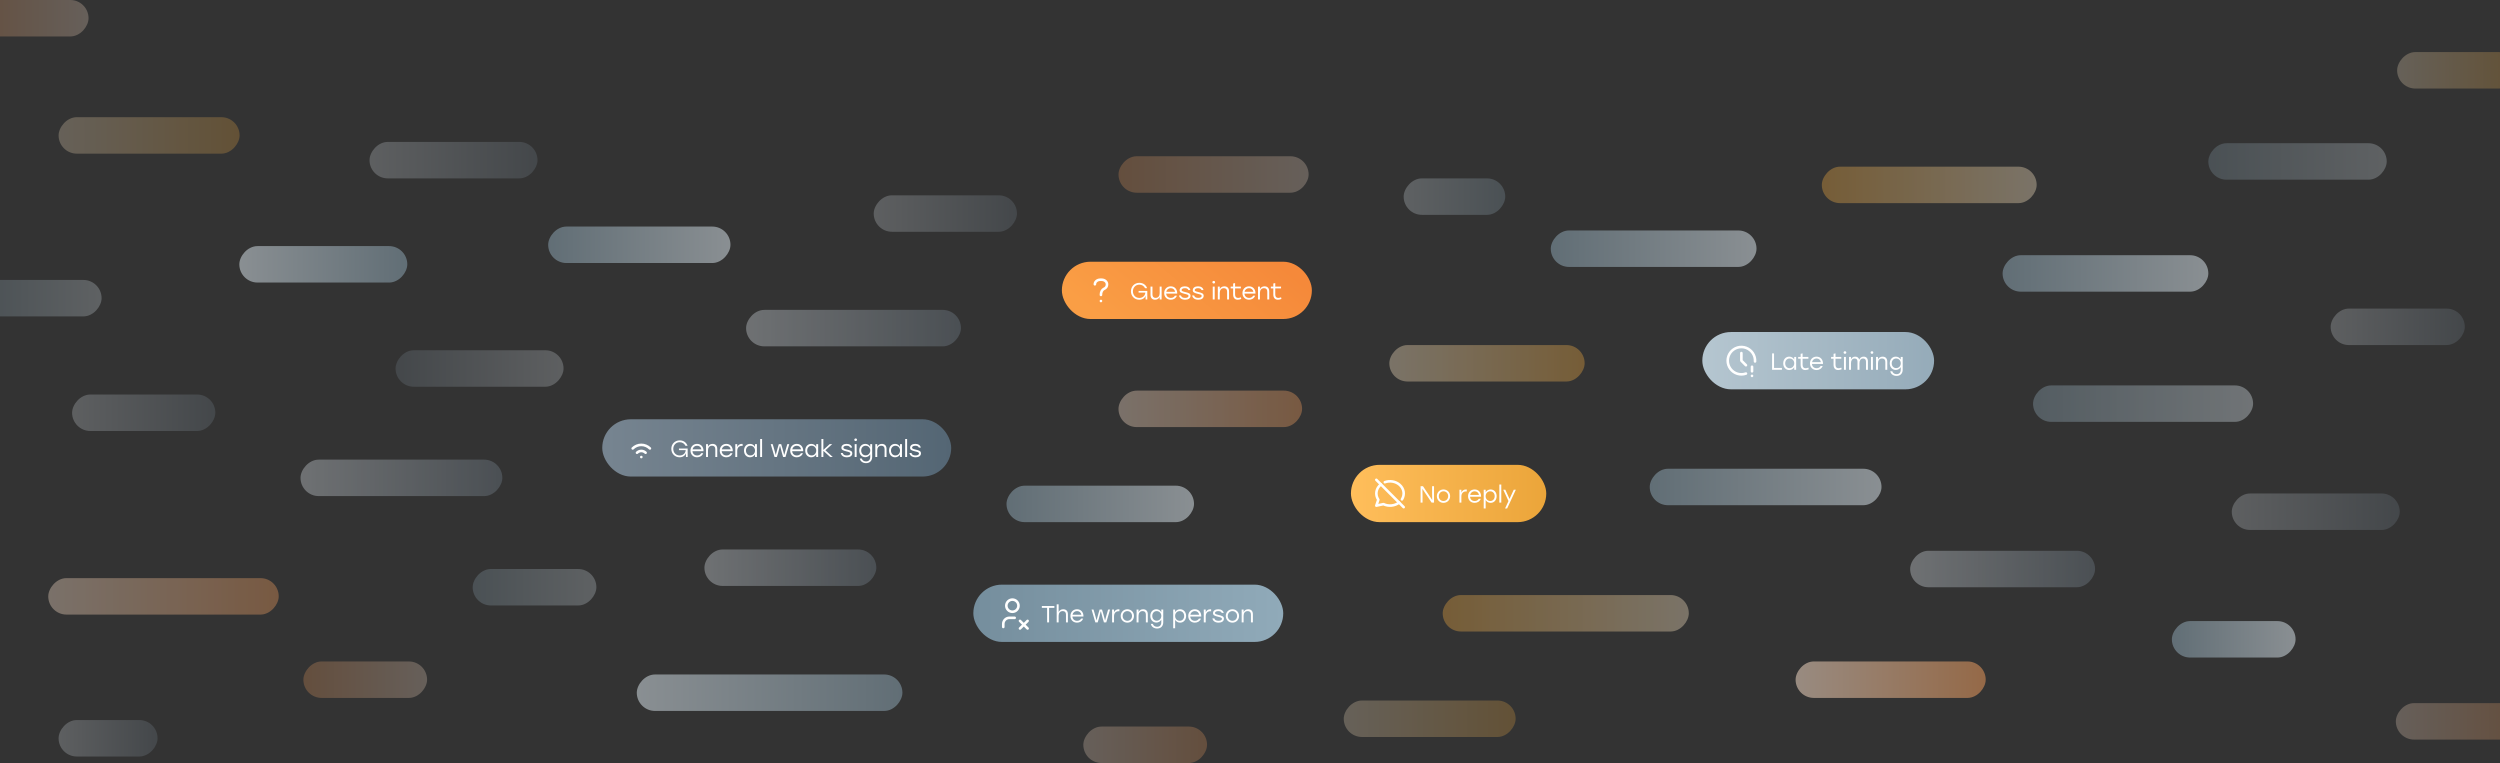 <svg width="1920" height="586" viewBox="0 0 1920 586" fill="none" xmlns="http://www.w3.org/2000/svg">
<rect x="0" y="0" width="1920" height="586" fill="#333333" stroke="none"/>
<rect x="462.52" y="322" width="268" height="44" rx="22" fill="url(#paint0_linear_668_952)"/>
<g clip-path="url(#clip0_668_952)">
<path d="M492.52 351H492.532" stroke="white" stroke-width="2" stroke-linecap="round" stroke-linejoin="round"/>
<path d="M489.22 347.701C490.095 346.826 491.282 346.334 492.519 346.334C493.756 346.334 494.943 346.826 495.818 347.701" stroke="white" stroke-width="2" stroke-linecap="round" stroke-linejoin="round"/>
<path d="M485.92 344.4C486.787 343.533 487.816 342.846 488.948 342.377C490.08 341.908 491.294 341.666 492.52 341.666C493.745 341.666 494.959 341.908 496.092 342.377C497.224 342.846 498.253 343.533 499.12 344.4" stroke="white" stroke-width="2" stroke-linecap="round" stroke-linejoin="round"/>
</g>
<path d="M521.432 344.448L528.128 344.448L528.128 351L526.814 351L526.814 348.048C526.184 349.974 524.312 351.198 521.936 351.198C518.336 351.198 515.564 348.444 515.564 344.7C515.564 340.956 518.354 338.202 522.044 338.202C524.888 338.202 527.156 339.84 528.02 342.36L526.418 342.36C525.662 340.704 524.024 339.624 522.026 339.624C519.182 339.624 517.076 341.784 517.076 344.736C517.076 347.598 519.074 349.812 522.026 349.812C524.51 349.812 526.4 348.228 526.616 345.726L521.432 345.726L521.432 344.448ZM535.364 351.198C532.43 351.198 530.288 349.11 530.288 346.086C530.288 343.08 532.394 340.902 535.346 340.902C538.424 340.902 540.422 343.242 540.296 346.5L531.818 346.5C531.962 348.552 533.42 349.794 535.418 349.794C536.786 349.794 537.92 349.218 538.514 348.066L540.062 348.066C539.234 350.172 537.434 351.198 535.364 351.198ZM531.89 345.096L538.676 345.096C538.352 343.44 537.128 342.306 535.346 342.306C533.528 342.306 532.232 343.476 531.89 345.096ZM542.228 351L542.228 341.1L543.722 341.1L543.722 343.044C544.406 341.73 545.54 340.902 547.268 340.902C549.5 340.902 550.85 342.306 550.85 344.718L550.85 351L549.356 351L549.356 345.006C549.356 343.224 548.474 342.324 546.854 342.324C544.838 342.324 543.722 343.746 543.722 345.924L543.722 351L542.228 351ZM557.838 351.198C554.904 351.198 552.762 349.11 552.762 346.086C552.762 343.08 554.868 340.902 557.82 340.902C560.898 340.902 562.896 343.242 562.77 346.5L554.292 346.5C554.436 348.552 555.894 349.794 557.892 349.794C559.26 349.794 560.394 349.218 560.988 348.066L562.536 348.066C561.708 350.172 559.908 351.198 557.838 351.198ZM554.364 345.096L561.15 345.096C560.826 343.44 559.602 342.306 557.82 342.306C556.002 342.306 554.706 343.476 554.364 345.096ZM564.703 351L564.703 341.1L566.197 341.1L566.197 343.314C566.791 341.838 567.979 340.902 569.725 340.902C569.959 340.902 570.193 340.92 570.337 340.938L570.337 342.468C570.175 342.45 569.959 342.432 569.707 342.432C567.637 342.432 566.197 343.782 566.197 346.32L566.197 351L564.703 351ZM576.013 351.198C573.313 351.198 571.387 349.038 571.387 346.05C571.387 343.044 573.331 340.902 576.013 340.902C577.723 340.902 579.073 341.784 579.829 343.134L579.829 341.1L581.323 341.1L581.323 351L579.829 351L579.829 349.002C579.073 350.316 577.723 351.198 576.013 351.198ZM576.301 349.776C578.317 349.776 579.847 348.228 579.847 346.05C579.847 343.872 578.317 342.324 576.301 342.324C574.285 342.324 572.899 343.89 572.899 346.05C572.899 348.228 574.303 349.776 576.301 349.776ZM583.786 351L583.786 337.14L585.28 337.14L585.28 351L583.786 351ZM606.151 341.1L603.235 351L601.435 351L600.463 347.67L599.167 342.666L598.915 342.648L597.637 347.67L596.647 351L594.847 351L591.931 341.1L593.425 341.1L594.343 344.214L595.783 349.452L597.205 344.214L598.123 341.1L599.959 341.1L600.877 344.214L602.299 349.434L603.739 344.214L604.657 341.1L606.151 341.1ZM611.938 351.198C609.004 351.198 606.862 349.11 606.862 346.086C606.862 343.08 608.968 340.902 611.92 340.902C614.998 340.902 616.996 343.242 616.87 346.5L608.392 346.5C608.536 348.552 609.994 349.794 611.992 349.794C613.36 349.794 614.494 349.218 615.088 348.066L616.636 348.066C615.808 350.172 614.008 351.198 611.938 351.198ZM608.464 345.096L615.25 345.096C614.926 343.44 613.702 342.306 611.92 342.306C610.102 342.306 608.806 343.476 608.464 345.096ZM623.033 351.198C620.333 351.198 618.407 349.038 618.407 346.05C618.407 343.044 620.351 340.902 623.033 340.902C624.743 340.902 626.093 341.784 626.849 343.134L626.849 341.1L628.343 341.1L628.343 351L626.849 351L626.849 349.002C626.093 350.316 624.743 351.198 623.033 351.198ZM623.321 349.776C625.337 349.776 626.867 348.228 626.867 346.05C626.867 343.872 625.337 342.324 623.321 342.324C621.305 342.324 619.919 343.89 619.919 346.05C619.919 348.228 621.323 349.776 623.321 349.776ZM632.336 337.14L632.336 345.51L637.16 341.1L639.122 341.1L633.92 345.798L639.59 351L637.628 351L632.336 346.23L632.336 351L630.842 351L630.842 337.14L632.336 337.14ZM650.477 351.198C647.885 351.198 646.085 349.992 645.689 347.904L647.219 347.904C647.615 349.29 648.641 349.776 650.477 349.776C651.953 349.776 653.033 349.254 653.033 348.3C653.033 347.328 651.935 347.13 650.117 346.68C647.381 345.996 646.193 345.51 646.193 343.89C646.193 341.982 647.867 340.902 650.207 340.902C652.529 340.902 654.023 341.964 654.419 343.746L652.907 343.746C652.529 342.738 651.575 342.324 650.243 342.324C648.641 342.324 647.705 342.936 647.705 343.782C647.705 344.574 648.497 344.79 650.495 345.294C653.033 345.924 654.563 346.32 654.563 348.174C654.563 350.208 652.709 351.198 650.477 351.198ZM656.387 351L656.387 341.1L657.881 341.1L657.881 351L656.387 351ZM657.143 336.744C657.737 336.744 658.187 337.176 658.187 337.734C658.187 338.31 657.737 338.742 657.143 338.742C656.549 338.742 656.099 338.31 656.099 337.734C656.099 337.176 656.549 336.744 657.143 336.744ZM665.127 355.698C662.787 355.698 660.771 354.456 660.285 352.134L661.833 352.134C662.247 353.556 663.489 354.366 665.091 354.366C667.161 354.366 668.331 353.124 668.331 350.928L668.331 348.93C667.557 350.244 666.207 351.126 664.515 351.126C661.815 351.126 659.889 348.966 659.889 346.014C659.889 343.044 661.833 340.902 664.515 340.902C666.207 340.902 667.575 341.784 668.331 343.134L668.331 341.1L669.825 341.1L669.825 350.892C669.825 353.844 668.025 355.698 665.127 355.698ZM664.803 349.704C666.819 349.704 668.349 348.156 668.349 346.014C668.349 343.872 666.819 342.324 664.803 342.324C662.787 342.324 661.401 343.89 661.401 346.014C661.401 348.156 662.805 349.704 664.803 349.704ZM672.234 351L672.234 341.1L673.728 341.1L673.728 343.044C674.412 341.73 675.546 340.902 677.274 340.902C679.506 340.902 680.856 342.306 680.856 344.718L680.856 351L679.362 351L679.362 345.006C679.362 343.224 678.48 342.324 676.86 342.324C674.844 342.324 673.728 343.746 673.728 345.924L673.728 351L672.234 351ZM687.394 351.198C684.694 351.198 682.768 349.038 682.768 346.05C682.768 343.044 684.712 340.902 687.394 340.902C689.104 340.902 690.454 341.784 691.21 343.134L691.21 341.1L692.704 341.1L692.704 351L691.21 351L691.21 349.002C690.454 350.316 689.104 351.198 687.394 351.198ZM687.682 349.776C689.698 349.776 691.228 348.228 691.228 346.05C691.228 343.872 689.698 342.324 687.682 342.324C685.666 342.324 684.28 343.89 684.28 346.05C684.28 348.228 685.684 349.776 687.682 349.776ZM695.167 351L695.167 337.14L696.661 337.14L696.661 351L695.167 351ZM703.223 351.198C700.631 351.198 698.831 349.992 698.435 347.904L699.965 347.904C700.361 349.29 701.387 349.776 703.223 349.776C704.699 349.776 705.779 349.254 705.779 348.3C705.779 347.328 704.681 347.13 702.863 346.68C700.127 345.996 698.939 345.51 698.939 343.89C698.939 341.982 700.613 340.902 702.953 340.902C705.275 340.902 706.769 341.964 707.165 343.746L705.653 343.746C705.275 342.738 704.321 342.324 702.989 342.324C701.387 342.324 700.451 342.936 700.451 343.782C700.451 344.574 701.243 344.79 703.241 345.294C705.779 345.924 707.309 346.32 707.309 348.174C707.309 350.208 705.455 351.198 703.223 351.198Z" fill="white"/>
<rect x="747.52" y="449" width="238.002" height="44.002" rx="22.001" fill="url(#paint1_linear_668_952)"/>
<path d="M772.854 465.167C772.854 466.405 773.346 467.592 774.221 468.467C775.096 469.343 776.283 469.834 777.52 469.834C778.758 469.835 779.945 469.343 780.82 468.468C781.696 467.593 782.187 466.406 782.187 465.168C782.188 463.93 781.696 462.743 780.821 461.868C779.946 460.993 778.759 460.501 777.521 460.501C776.283 460.501 775.096 460.993 774.221 461.868C773.346 462.743 772.854 463.93 772.854 465.167Z" stroke="white" stroke-width="2" stroke-linecap="round" stroke-linejoin="round"/>
<path d="M770.52 481.501L770.52 479.167C770.52 477.93 771.012 476.743 771.887 475.868C772.762 474.992 773.949 474.501 775.187 474.501L779.271 474.501" stroke="white" stroke-width="2" stroke-linecap="round" stroke-linejoin="round"/>
<path d="M789.186 482.669L783.354 476.835" stroke="white" stroke-width="2" stroke-linecap="round" stroke-linejoin="round"/>
<path d="M783.353 482.668L789.187 476.835" stroke="white" stroke-width="2" stroke-linecap="round" stroke-linejoin="round"/>
<path d="M809.763 465.401L809.763 466.823L805.695 466.823L805.695 478.001L804.183 478.001L804.183 466.823L800.133 466.823L800.133 465.401L809.763 465.401ZM811.539 478.001L811.539 464.141L813.033 464.141L813.033 470.027C813.735 468.713 814.869 467.903 816.579 467.903C818.829 467.903 820.161 469.307 820.161 471.719L820.161 478.001L818.667 478.001L818.667 472.007C818.667 470.225 817.803 469.325 816.165 469.325C814.131 469.325 813.033 470.747 813.033 472.925L813.033 478.001L811.539 478.001ZM827.164 478.199C824.23 478.199 822.088 476.111 822.088 473.087C822.088 470.081 824.194 467.903 827.146 467.903C830.224 467.903 832.222 470.243 832.096 473.501L823.618 473.501C823.762 475.553 825.22 476.795 827.218 476.795C828.586 476.795 829.72 476.219 830.314 475.067L831.862 475.067C831.034 477.173 829.234 478.199 827.164 478.199ZM823.69 472.097L830.476 472.097C830.152 470.441 828.928 469.307 827.146 469.307C825.328 469.307 824.032 470.477 823.69 472.097ZM852.532 468.101L849.616 478.001L847.816 478.001L846.844 474.671L845.548 469.667L845.296 469.649L844.018 474.671L843.028 478.001L841.228 478.001L838.312 468.101L839.806 468.101L840.724 471.215L842.164 476.453L843.586 471.215L844.504 468.101L846.34 468.101L847.258 471.215L848.68 476.435L850.12 471.215L851.038 468.101L852.532 468.101ZM854.078 478.001L854.078 468.101L855.572 468.101L855.572 470.315C856.166 468.839 857.354 467.903 859.1 467.903C859.334 467.903 859.568 467.921 859.712 467.939L859.712 469.469C859.55 469.451 859.334 469.433 859.082 469.433C857.012 469.433 855.572 470.783 855.572 473.321L855.572 478.001L854.078 478.001ZM865.786 467.903C868.612 467.903 870.898 470.081 870.898 473.051C870.898 476.021 868.648 478.199 865.786 478.199C862.942 478.199 860.692 476.003 860.692 473.051C860.692 470.081 862.978 467.903 865.786 467.903ZM865.786 469.325C863.806 469.325 862.204 470.855 862.204 473.051C862.204 475.229 863.788 476.777 865.786 476.777C867.802 476.777 869.386 475.229 869.386 473.051C869.386 470.873 867.784 469.325 865.786 469.325ZM872.896 478.001L872.896 468.101L874.39 468.101L874.39 470.045C875.074 468.731 876.208 467.903 877.936 467.903C880.168 467.903 881.518 469.307 881.518 471.719L881.518 478.001L880.024 478.001L880.024 472.007C880.024 470.225 879.142 469.325 877.522 469.325C875.506 469.325 874.39 470.747 874.39 472.925L874.39 478.001L872.896 478.001ZM888.668 482.699C886.328 482.699 884.312 481.457 883.826 479.135L885.374 479.135C885.788 480.557 887.03 481.367 888.632 481.367C890.702 481.367 891.872 480.125 891.872 477.929L891.872 475.931C891.098 477.245 889.748 478.127 888.056 478.127C885.356 478.127 883.43 475.967 883.43 473.015C883.43 470.045 885.374 467.903 888.056 467.903C889.748 467.903 891.116 468.785 891.872 470.135L891.872 468.101L893.366 468.101L893.366 477.893C893.366 480.845 891.566 482.699 888.668 482.699ZM888.344 476.705C890.36 476.705 891.89 475.157 891.89 473.015C891.89 470.873 890.36 469.325 888.344 469.325C886.328 469.325 884.942 470.891 884.942 473.015C884.942 475.157 886.346 476.705 888.344 476.705ZM901.012 482.501L901.012 468.101L902.506 468.101L902.506 470.099C903.262 468.785 904.612 467.903 906.322 467.903C909.004 467.903 910.948 470.045 910.948 473.051C910.948 476.039 909.004 478.199 906.304 478.199C904.612 478.199 903.262 477.317 902.506 476.003L902.506 482.501L901.012 482.501ZM906.034 476.777C908.032 476.777 909.436 475.229 909.436 473.051C909.436 470.891 908.032 469.325 906.034 469.325C904.018 469.325 902.488 470.873 902.488 473.051C902.488 475.229 904.018 476.777 906.034 476.777ZM917.639 478.199C914.705 478.199 912.563 476.111 912.563 473.087C912.563 470.081 914.669 467.903 917.621 467.903C920.699 467.903 922.697 470.243 922.571 473.501L914.093 473.501C914.237 475.553 915.695 476.795 917.693 476.795C919.061 476.795 920.195 476.219 920.789 475.067L922.337 475.067C921.509 477.173 919.709 478.199 917.639 478.199ZM914.165 472.097L920.951 472.097C920.627 470.441 919.403 469.307 917.621 469.307C915.803 469.307 914.507 470.477 914.165 472.097ZM924.504 478.001L924.504 468.101L925.998 468.101L925.998 470.315C926.592 468.839 927.78 467.903 929.526 467.903C929.76 467.903 929.994 467.921 930.138 467.939L930.138 469.469C929.976 469.451 929.76 469.433 929.508 469.433C927.438 469.433 925.998 470.783 925.998 473.321L925.998 478.001L924.504 478.001ZM935.883 478.199C933.291 478.199 931.491 476.993 931.095 474.905L932.625 474.905C933.021 476.291 934.047 476.777 935.883 476.777C937.359 476.777 938.439 476.255 938.439 475.301C938.439 474.329 937.341 474.131 935.523 473.681C932.787 472.997 931.599 472.511 931.599 470.891C931.599 468.983 933.273 467.903 935.613 467.903C937.935 467.903 939.429 468.965 939.825 470.747L938.313 470.747C937.935 469.739 936.981 469.325 935.649 469.325C934.047 469.325 933.111 469.937 933.111 470.783C933.111 471.575 933.903 471.791 935.901 472.295C938.439 472.925 939.969 473.321 939.969 475.175C939.969 477.209 938.115 478.199 935.883 478.199ZM946.491 467.903C949.317 467.903 951.603 470.081 951.603 473.051C951.603 476.021 949.353 478.199 946.491 478.199C943.647 478.199 941.397 476.003 941.397 473.051C941.397 470.081 943.683 467.903 946.491 467.903ZM946.491 469.325C944.511 469.325 942.909 470.855 942.909 473.051C942.909 475.229 944.493 476.777 946.491 476.777C948.507 476.777 950.091 475.229 950.091 473.051C950.091 470.873 948.489 469.325 946.491 469.325ZM953.602 478.001L953.602 468.101L955.096 468.101L955.096 470.045C955.78 468.731 956.914 467.903 958.642 467.903C960.874 467.903 962.224 469.307 962.224 471.719L962.224 478.001L960.73 478.001L960.73 472.007C960.73 470.225 959.848 469.325 958.228 469.325C956.212 469.325 955.096 470.747 955.096 472.925L955.096 478.001L953.602 478.001Z" fill="white"/>
<rect x="1037.52" y="357" width="150.002" height="44.002" rx="22.001" fill="url(#paint2_linear_668_952)"/>
<g clip-path="url(#clip1_668_952)">
<path d="M1063.55 370.341C1067.31 368.969 1071.74 369.629 1074.81 372.242C1078.28 375.209 1079.01 379.852 1076.71 383.512M1074.49 385.973C1071.24 388.528 1066.45 389.084 1062.5 387.168L1057.02 388.335L1058.54 383.785C1055.94 379.94 1056.79 375.022 1060.5 372.052" stroke="white" stroke-width="2" stroke-linecap="round" stroke-linejoin="round"/>
<path d="M1057.02 368.502L1078.02 389.5" stroke="white" stroke-width="2" stroke-linecap="round" stroke-linejoin="round"/>
</g>
<path d="M1092.85 373.401L1099.94 384.003L1099.84 378.675L1099.84 373.401L1101.33 373.401L1101.33 386.001L1099.48 386.001L1092.38 375.381L1092.51 380.727L1092.51 386.001L1091.02 386.001L1091.02 373.401L1092.85 373.401ZM1108.59 375.903C1111.42 375.903 1113.7 378.081 1113.7 381.051C1113.7 384.021 1111.45 386.199 1108.59 386.199C1105.75 386.199 1103.5 384.003 1103.5 381.051C1103.5 378.081 1105.78 375.903 1108.59 375.903ZM1108.59 377.325C1106.61 377.325 1105.01 378.855 1105.01 381.051C1105.01 383.229 1106.59 384.777 1108.59 384.777C1110.61 384.777 1112.19 383.229 1112.19 381.051C1112.19 378.873 1110.59 377.325 1108.59 377.325ZM1120.85 386.001L1120.85 376.101L1122.34 376.101L1122.34 378.315C1122.94 376.839 1124.12 375.903 1125.87 375.903C1126.1 375.903 1126.34 375.921 1126.48 375.939L1126.48 377.469C1126.32 377.451 1126.1 377.433 1125.85 377.433C1123.78 377.433 1122.34 378.783 1122.34 381.321L1122.34 386.001L1120.85 386.001ZM1132.54 386.199C1129.6 386.199 1127.46 384.111 1127.46 381.087C1127.46 378.081 1129.57 375.903 1132.52 375.903C1135.6 375.903 1137.6 378.243 1137.47 381.501L1128.99 381.501C1129.14 383.553 1130.59 384.795 1132.59 384.795C1133.96 384.795 1135.09 384.219 1135.69 383.067L1137.24 383.067C1136.41 385.173 1134.61 386.199 1132.54 386.199ZM1129.06 380.097L1135.85 380.097C1135.53 378.441 1134.3 377.307 1132.52 377.307C1130.7 377.307 1129.41 378.477 1129.06 380.097ZM1139.49 390.501L1139.49 376.101L1140.99 376.101L1140.99 378.099C1141.74 376.785 1143.09 375.903 1144.8 375.903C1147.48 375.903 1149.43 378.045 1149.43 381.051C1149.43 384.039 1147.48 386.199 1144.78 386.199C1143.09 386.199 1141.74 385.317 1140.99 384.003L1140.99 390.501L1139.49 390.501ZM1144.51 384.777C1146.51 384.777 1147.92 383.229 1147.92 381.051C1147.92 378.891 1146.51 377.325 1144.51 377.325C1142.5 377.325 1140.97 378.873 1140.97 381.051C1140.97 383.229 1142.5 384.777 1144.51 384.777ZM1151.49 386.001L1151.49 372.141L1152.99 372.141L1152.99 386.001L1151.49 386.001ZM1164.16 376.101L1157.48 390.501L1155.88 390.501L1158.52 384.795L1154.49 376.101L1156.09 376.101L1159.32 383.193L1162.56 376.101L1164.16 376.101Z" fill="white"/>
<rect x="815.52" y="201" width="192" height="44" rx="22" fill="url(#paint3_linear_668_952)"/>
<path d="M840.853 218.334C840.853 217.405 841.283 216.515 842.049 215.859C842.814 215.202 843.853 214.834 844.936 214.834L846.103 214.834C847.186 214.834 848.224 215.202 848.99 215.859C849.756 216.515 850.186 217.405 850.186 218.334C850.229 219.091 850.025 219.842 849.604 220.473C849.183 221.104 848.568 221.582 847.853 221.834C847.137 222.169 846.522 222.806 846.102 223.647C845.681 224.489 845.476 225.49 845.519 226.5" stroke="white" stroke-width="2" stroke-linecap="round" stroke-linejoin="round"/>
<path d="M845.52 231.167L845.52 231.179" stroke="white" stroke-width="2" stroke-linecap="round" stroke-linejoin="round"/>
<path d="M874.432 223.448L881.128 223.448L881.128 230L879.814 230L879.814 227.048C879.184 228.974 877.312 230.198 874.936 230.198C871.336 230.198 868.564 227.444 868.564 223.7C868.564 219.956 871.354 217.202 875.044 217.202C877.888 217.202 880.156 218.84 881.02 221.36L879.418 221.36C878.662 219.704 877.024 218.624 875.026 218.624C872.182 218.624 870.076 220.784 870.076 223.736C870.076 226.598 872.074 228.812 875.026 228.812C877.51 228.812 879.4 227.228 879.616 224.726L874.432 224.726L874.432 223.448ZM890.632 220.1L892.126 220.1L892.126 230L890.632 230L890.632 228.038C889.948 229.334 888.814 230.198 887.104 230.198C884.908 230.198 883.594 228.794 883.594 226.382L883.594 220.1L885.088 220.1L885.088 226.094C885.088 227.858 885.916 228.776 887.536 228.776C889.498 228.776 890.632 227.372 890.632 225.176L890.632 220.1ZM899.17 230.198C896.236 230.198 894.094 228.11 894.094 225.086C894.094 222.08 896.2 219.902 899.152 219.902C902.23 219.902 904.228 222.242 904.102 225.5L895.624 225.5C895.768 227.552 897.226 228.794 899.224 228.794C900.592 228.794 901.726 228.218 902.32 227.066L903.868 227.066C903.04 229.172 901.24 230.198 899.17 230.198ZM895.696 224.096L902.482 224.096C902.158 222.44 900.934 221.306 899.152 221.306C897.334 221.306 896.038 222.476 895.696 224.096ZM910.229 230.198C907.637 230.198 905.837 228.992 905.441 226.904L906.971 226.904C907.367 228.29 908.393 228.776 910.229 228.776C911.705 228.776 912.785 228.254 912.785 227.3C912.785 226.328 911.687 226.13 909.869 225.68C907.133 224.996 905.945 224.51 905.945 222.89C905.945 220.982 907.619 219.902 909.959 219.902C912.281 219.902 913.775 220.964 914.171 222.746L912.659 222.746C912.281 221.738 911.327 221.324 909.995 221.324C908.393 221.324 907.457 221.936 907.457 222.782C907.457 223.574 908.249 223.79 910.247 224.294C912.785 224.924 914.315 225.32 914.315 227.174C914.315 229.208 912.461 230.198 910.229 230.198ZM920.333 230.198C917.741 230.198 915.941 228.992 915.545 226.904L917.075 226.904C917.471 228.29 918.497 228.776 920.333 228.776C921.809 228.776 922.889 228.254 922.889 227.3C922.889 226.328 921.791 226.13 919.973 225.68C917.237 224.996 916.049 224.51 916.049 222.89C916.049 220.982 917.723 219.902 920.063 219.902C922.385 219.902 923.879 220.964 924.275 222.746L922.763 222.746C922.385 221.738 921.431 221.324 920.099 221.324C918.497 221.324 917.561 221.936 917.561 222.782C917.561 223.574 918.353 223.79 920.351 224.294C922.889 224.924 924.419 225.32 924.419 227.174C924.419 229.208 922.565 230.198 920.333 230.198ZM931.389 230L931.389 220.1L932.883 220.1L932.883 230L931.389 230ZM932.145 215.744C932.739 215.744 933.189 216.176 933.189 216.734C933.189 217.31 932.739 217.742 932.145 217.742C931.551 217.742 931.101 217.31 931.101 216.734C931.101 216.176 931.551 215.744 932.145 215.744ZM935.287 230L935.287 220.1L936.781 220.1L936.781 222.044C937.465 220.73 938.599 219.902 940.327 219.902C942.559 219.902 943.909 221.306 943.909 223.718L943.909 230L942.415 230L942.415 224.006C942.415 222.224 941.533 221.324 939.913 221.324C937.897 221.324 936.781 222.746 936.781 224.924L936.781 230L935.287 230ZM950.596 230.198C948.472 230.198 947.05 228.83 947.05 226.22L947.05 221.504L945.142 221.504L945.142 220.1L947.05 220.1L947.05 217.724L948.544 217.4L948.544 220.1L952.99 220.1L952.99 221.504L948.544 221.504L948.544 226.148C948.544 227.84 949.3 228.812 950.848 228.812C951.55 228.812 952.27 228.596 953.008 228.326L953.278 229.568C952.738 229.856 951.676 230.198 950.596 230.198ZM959.278 230.198C956.344 230.198 954.202 228.11 954.202 225.086C954.202 222.08 956.308 219.902 959.26 219.902C962.338 219.902 964.336 222.242 964.21 225.5L955.732 225.5C955.876 227.552 957.334 228.794 959.332 228.794C960.7 228.794 961.834 228.218 962.428 227.066L963.976 227.066C963.148 229.172 961.348 230.198 959.278 230.198ZM955.804 224.096L962.59 224.096C962.266 222.44 961.042 221.306 959.26 221.306C957.442 221.306 956.146 222.476 955.804 224.096ZM966.143 230L966.143 220.1L967.637 220.1L967.637 222.044C968.321 220.73 969.455 219.902 971.183 219.902C973.415 219.902 974.765 221.306 974.765 223.718L974.765 230L973.271 230L973.271 224.006C973.271 222.224 972.389 221.324 970.769 221.324C968.753 221.324 967.637 222.746 967.637 224.924L967.637 230L966.143 230ZM981.451 230.198C979.327 230.198 977.905 228.83 977.905 226.22L977.905 221.504L975.997 221.504L975.997 220.1L977.905 220.1L977.905 217.724L979.399 217.4L979.399 220.1L983.845 220.1L983.845 221.504L979.399 221.504L979.399 226.148C979.399 227.84 980.155 228.812 981.703 228.812C982.405 228.812 983.125 228.596 983.863 228.326L984.133 229.568C983.593 229.856 982.531 230.198 981.451 230.198Z" fill="white"/>
<rect x="1307.38" y="255" width="178.002" height="44.002" rx="22.001" fill="url(#paint4_linear_668_952)"/>
<g clip-path="url(#clip2_668_952)">
<path d="M1347.86 277.588C1347.99 275.337 1347.39 273.105 1346.15 271.223C1344.9 269.34 1343.09 267.908 1340.97 267.136C1338.85 266.365 1336.54 266.296 1334.38 266.94C1332.22 267.583 1330.33 268.905 1328.97 270.71C1327.62 272.515 1326.89 274.707 1326.88 276.961C1326.87 279.216 1327.59 281.413 1328.93 283.229C1330.26 285.044 1332.15 286.381 1334.3 287.042C1336.46 287.702 1338.77 287.652 1340.89 286.897" stroke="white" stroke-width="2" stroke-linecap="round" stroke-linejoin="round"/>
<path d="M1337.38 271.168L1337.38 277.001L1340.88 280.501" stroke="white" stroke-width="2" stroke-linecap="round" stroke-linejoin="round"/>
<path d="M1345.55 281.668L1345.55 285.168" stroke="white" stroke-width="2" stroke-linecap="round" stroke-linejoin="round"/>
<path d="M1345.54 288.668L1345.54 288.681" stroke="white" stroke-width="2" stroke-linecap="round" stroke-linejoin="round"/>
</g>
<path d="M1362.46 271.401L1362.46 282.579L1368.52 282.579L1368.52 284.001L1360.96 284.001L1360.96 271.401L1362.46 271.401ZM1374.13 284.199C1371.43 284.199 1369.51 282.039 1369.51 279.051C1369.51 276.045 1371.45 273.903 1374.13 273.903C1375.84 273.903 1377.19 274.785 1377.95 276.135L1377.95 274.101L1379.44 274.101L1379.44 284.001L1377.95 284.001L1377.95 282.003C1377.19 283.317 1375.84 284.199 1374.13 284.199ZM1374.42 282.777C1376.44 282.777 1377.97 281.229 1377.97 279.051C1377.97 276.873 1376.44 275.325 1374.42 275.325C1372.4 275.325 1371.02 276.891 1371.02 279.051C1371.02 281.229 1372.42 282.777 1374.42 282.777ZM1386.44 284.199C1384.32 284.199 1382.9 282.831 1382.9 280.221L1382.9 275.505L1380.99 275.505L1380.99 274.101L1382.9 274.101L1382.9 271.725L1384.39 271.401L1384.39 274.101L1388.84 274.101L1388.84 275.505L1384.39 275.505L1384.39 280.149C1384.39 281.841 1385.15 282.813 1386.69 282.813C1387.4 282.813 1388.12 282.597 1388.85 282.327L1389.12 283.569C1388.58 283.857 1387.52 284.199 1386.44 284.199ZM1395.12 284.199C1392.19 284.199 1390.05 282.111 1390.05 279.087C1390.05 276.081 1392.15 273.903 1395.11 273.903C1398.18 273.903 1400.18 276.243 1400.06 279.501L1391.58 279.501C1391.72 281.553 1393.18 282.795 1395.18 282.795C1396.55 282.795 1397.68 282.219 1398.27 281.067L1399.82 281.067C1398.99 283.173 1397.19 284.199 1395.12 284.199ZM1391.65 278.097L1398.44 278.097C1398.11 276.441 1396.89 275.307 1395.11 275.307C1393.29 275.307 1391.99 276.477 1391.65 278.097ZM1411.72 284.199C1409.6 284.199 1408.18 282.831 1408.18 280.221L1408.18 275.505L1406.27 275.505L1406.27 274.101L1408.18 274.101L1408.18 271.725L1409.67 271.401L1409.67 274.101L1414.12 274.101L1414.12 275.505L1409.67 275.505L1409.67 280.149C1409.67 281.841 1410.43 282.813 1411.98 282.813C1412.68 282.813 1413.4 282.597 1414.14 282.327L1414.41 283.569C1413.87 283.857 1412.8 284.199 1411.72 284.199ZM1416.17 284.001L1416.17 274.101L1417.66 274.101L1417.66 284.001L1416.17 284.001ZM1416.92 269.745C1417.52 269.745 1417.97 270.177 1417.97 270.735C1417.97 271.311 1417.52 271.743 1416.92 271.743C1416.33 271.743 1415.88 271.311 1415.88 270.735C1415.88 270.177 1416.33 269.745 1416.92 269.745ZM1431.28 273.903C1433.37 273.903 1434.57 275.235 1434.57 277.575L1434.57 284.001L1433.08 284.001L1433.08 277.845C1433.08 276.171 1432.32 275.325 1430.85 275.325C1428.97 275.325 1428.06 276.927 1428.06 278.925L1428.07 284.001L1426.56 284.001L1426.56 277.845C1426.56 276.171 1425.82 275.325 1424.33 275.325C1422.48 275.325 1421.56 276.927 1421.56 278.925L1421.56 284.001L1420.06 284.001L1420.06 274.101L1421.56 274.101L1421.56 275.973C1422.21 274.713 1423.2 273.903 1424.78 273.903C1426.4 273.903 1427.46 274.713 1427.88 276.171C1428.51 274.803 1429.6 273.903 1431.28 273.903ZM1436.9 284.001L1436.9 274.101L1438.39 274.101L1438.39 284.001L1436.9 284.001ZM1437.66 269.745C1438.25 269.745 1438.7 270.177 1438.7 270.735C1438.7 271.311 1438.25 271.743 1437.66 271.743C1437.06 271.743 1436.61 271.311 1436.61 270.735C1436.61 270.177 1437.06 269.745 1437.66 269.745ZM1440.8 284.001L1440.8 274.101L1442.29 274.101L1442.29 276.045C1442.98 274.731 1444.11 273.903 1445.84 273.903C1448.07 273.903 1449.42 275.307 1449.42 277.719L1449.42 284.001L1447.93 284.001L1447.93 278.007C1447.93 276.225 1447.04 275.325 1445.42 275.325C1443.41 275.325 1442.29 276.747 1442.29 278.925L1442.29 284.001L1440.8 284.001ZM1456.57 288.699C1454.23 288.699 1452.21 287.457 1451.73 285.135L1453.28 285.135C1453.69 286.557 1454.93 287.367 1456.53 287.367C1458.6 287.367 1459.77 286.125 1459.77 283.929L1459.77 281.931C1459 283.245 1457.65 284.127 1455.96 284.127C1453.26 284.127 1451.33 281.967 1451.33 279.015C1451.33 276.045 1453.28 273.903 1455.96 273.903C1457.65 273.903 1459.02 274.785 1459.77 276.135L1459.77 274.101L1461.27 274.101L1461.27 283.893C1461.27 286.845 1459.47 288.699 1456.57 288.699ZM1456.25 282.705C1458.26 282.705 1459.79 281.157 1459.79 279.015C1459.79 276.873 1458.26 275.325 1456.25 275.325C1454.23 275.325 1452.84 276.891 1452.84 279.015C1452.84 281.157 1454.25 282.705 1456.25 282.705Z" fill="white"/>
<g opacity="0.7">
<rect width="150" height="28" rx="14" transform="matrix(1 2.48758e-09 -2.04712e-07 -1 1067 293)" fill="url(#paint5_linear_668_952)" fill-opacity="0.5"/>
</g>
<g opacity="0.7">
<rect width="189" height="28" rx="14" transform="matrix(-1 -8.74228e-08 1.19777e-07 1 1297 457)" fill="url(#paint6_linear_668_952)" fill-opacity="0.5"/>
</g>
<g opacity="0.7">
<rect width="165" height="28" rx="14" transform="matrix(-1 -8.74228e-08 1.19777e-07 1 1564.16 128)" fill="url(#paint7_linear_668_952)" fill-opacity="0.5"/>
</g>
<g opacity="0.5">
<rect width="132" height="28" rx="14" transform="matrix(1 2.48758e-09 -2.04712e-07 -1 1032 566)" fill="url(#paint8_linear_668_952)" fill-opacity="0.5"/>
</g>
<g opacity="0.5">
<rect width="92" height="28" rx="14" transform="matrix(1 2.48758e-09 -2.04712e-07 -1 1841 68)" fill="url(#paint9_linear_668_952)" fill-opacity="0.5"/>
</g>
<g opacity="0.5">
<rect width="139" height="28" rx="14" transform="matrix(1 2.48758e-09 -2.04712e-07 -1 45 118)" fill="url(#paint10_linear_668_952)" fill-opacity="0.5"/>
</g>
<g opacity="0.7">
<rect width="141" height="28" rx="14" transform="matrix(1 2.48758e-09 -2.04712e-07 -1 859 328)" fill="url(#paint11_linear_668_952)" fill-opacity="0.5"/>
</g>
<g opacity="0.5">
<rect width="146" height="28" rx="14" transform="matrix(-1 -8.74228e-08 1.19777e-07 1 1005.02 120)" fill="url(#paint12_linear_668_952)" fill-opacity="0.5"/>
</g>
<rect width="146" height="28" rx="14" transform="matrix(1 2.48758e-09 -2.04712e-07 -1 1379.02 536)" fill="url(#paint13_linear_668_952)" fill-opacity="0.5"/>
<g opacity="0.7">
<rect width="165" height="28" rx="14" transform="matrix(1 2.48758e-09 -2.04712e-07 -1 573 266)" fill="url(#paint14_linear_668_952)" fill-opacity="0.5"/>
</g>
<g opacity="0.7">
<rect width="155" height="28" rx="14" transform="matrix(1 2.48758e-09 -2.04712e-07 -1 230.801 381)" fill="url(#paint15_linear_668_952)" fill-opacity="0.5"/>
</g>
<g opacity="0.7">
<rect width="132" height="28" rx="14" transform="matrix(1 2.48758e-09 -2.04712e-07 -1 541 450)" fill="url(#paint16_linear_668_952)" fill-opacity="0.5"/>
</g>
<g opacity="0.7">
<rect width="177" height="28" rx="14" transform="matrix(1 2.48758e-09 -2.04712e-07 -1 37.055 472)" fill="url(#paint17_linear_668_952)" fill-opacity="0.5"/>
</g>
<g opacity="0.5">
<rect width="129" height="28" rx="14" transform="matrix(-1 -8.74228e-08 1.19777e-07 1 432.801 269)" fill="url(#paint18_linear_668_952)" fill-opacity="0.5"/>
</g>
<g opacity="0.5">
<rect width="129" height="28" rx="14" transform="matrix(1 2.48758e-09 -2.04712e-07 -1 1714 407)" fill="url(#paint19_linear_668_952)" fill-opacity="0.5"/>
</g>
<rect width="129" height="28" rx="14" transform="matrix(-1 -8.74228e-08 1.19777e-07 1 312.801 189)" fill="url(#paint20_linear_668_952)" fill-opacity="0.5"/>
<g opacity="0.5">
<rect width="129" height="28" rx="14" transform="matrix(1 2.48758e-09 -2.04712e-07 -1 283.801 137)" fill="url(#paint21_linear_668_952)" fill-opacity="0.5"/>
</g>
<g opacity="0.5">
<rect width="110" height="28" rx="14" transform="matrix(1 2.48758e-09 -2.04712e-07 -1 671.02 178)" fill="url(#paint22_linear_668_952)" fill-opacity="0.5"/>
</g>
<g opacity="0.5">
<rect width="110" height="28" rx="14" transform="matrix(1 2.48758e-09 -2.04712e-07 -1 55.375 331)" fill="url(#paint23_linear_668_952)" fill-opacity="0.5"/>
</g>
<g opacity="0.5">
<rect width="76" height="28" rx="14" transform="matrix(1 2.48758e-09 -2.04712e-07 -1 45 581)" fill="url(#paint24_linear_668_952)" fill-opacity="0.5"/>
</g>
<g opacity="0.7">
<rect width="142" height="28" rx="14" transform="matrix(1 2.48758e-09 -2.04712e-07 -1 1467 451)" fill="url(#paint25_linear_668_952)" fill-opacity="0.5"/>
</g>
<rect width="144" height="28" rx="14" transform="matrix(1 2.48758e-09 -2.04712e-07 -1 773 401)" fill="url(#paint26_linear_668_952)" fill-opacity="0.5"/>
<rect width="204" height="28" rx="14" transform="matrix(-1 -8.74228e-08 1.19777e-07 1 693.051 518)" fill="url(#paint27_linear_668_952)" fill-opacity="0.5"/>
<g opacity="0.5">
<rect width="95" height="28" rx="14" transform="matrix(-1 -8.74228e-08 1.19777e-07 1 328 508)" fill="url(#paint28_linear_668_952)" fill-opacity="0.5"/>
</g>
<g opacity="0.5">
<rect width="95" height="28" rx="14" transform="matrix(-1 -8.74228e-08 1.19777e-07 1 68 0)" fill="url(#paint29_linear_668_952)" fill-opacity="0.5"/>
</g>
<g opacity="0.5">
<rect width="95" height="28" rx="14" transform="matrix(1 2.48758e-09 -2.04712e-07 -1 832 586)" fill="url(#paint30_linear_668_952)" fill-opacity="0.5"/>
</g>
<g opacity="0.5">
<rect width="95" height="28" rx="14" transform="matrix(1 2.48758e-09 -2.04712e-07 -1 1840 568)" fill="url(#paint31_linear_668_952)" fill-opacity="0.5"/>
</g>
<g opacity="0.5">
<rect width="95" height="28" rx="14" transform="matrix(1 2.48758e-09 -2.04712e-07 -1 363.02 465)" fill="url(#paint32_linear_668_952)" fill-opacity="0.5"/>
</g>
<g opacity="0.5">
<rect width="137" height="28" rx="14" transform="matrix(1 2.48758e-09 -2.04712e-07 -1 1696 138)" fill="url(#paint33_linear_668_952)" fill-opacity="0.5"/>
</g>
<g opacity="0.5">
<rect width="95" height="28" rx="14" transform="matrix(1 2.48758e-09 -2.04712e-07 -1 -16.98 243)" fill="url(#paint34_linear_668_952)" fill-opacity="0.5"/>
</g>
<rect width="95" height="28" rx="14" transform="matrix(1 2.48758e-09 -2.04712e-07 -1 1668 505)" fill="url(#paint35_linear_668_952)" fill-opacity="0.5"/>
<rect width="178" height="28" rx="14" transform="matrix(1 2.48758e-09 -2.04712e-07 -1 1267 388)" fill="url(#paint36_linear_668_952)" fill-opacity="0.5"/>
<rect width="140" height="28" rx="14" transform="matrix(1 2.48758e-09 -2.04712e-07 -1 421 202)" fill="url(#paint37_linear_668_952)" fill-opacity="0.5"/>
<rect width="158" height="28" rx="14" transform="matrix(1 2.48758e-09 -2.04712e-07 -1 1538 224)" fill="url(#paint38_linear_668_952)" fill-opacity="0.5"/>
<rect width="158" height="28" rx="14" transform="matrix(1 2.48758e-09 -2.04712e-07 -1 1191 205)" fill="url(#paint39_linear_668_952)" fill-opacity="0.5"/>
<g opacity="0.7">
<rect width="169" height="28" rx="14" transform="matrix(1 2.48758e-09 -2.04712e-07 -1 1561.38 324)" fill="url(#paint40_linear_668_952)" fill-opacity="0.5"/>
</g>
<g opacity="0.5">
<rect width="78" height="28" rx="14" transform="matrix(-1 -8.74228e-08 1.19777e-07 1 1156.02 137)" fill="url(#paint41_linear_668_952)" fill-opacity="0.5"/>
</g>
<g opacity="0.5">
<rect width="103" height="28" rx="14" transform="matrix(1 2.48758e-09 -2.04712e-07 -1 1789.95 265)" fill="url(#paint42_linear_668_952)" fill-opacity="0.5"/>
</g>
<defs>
<linearGradient id="paint0_linear_668_952" x1="466" y1="344" x2="731" y2="344" gradientUnits="userSpaceOnUse">
<stop stop-color="#768490"/>
<stop offset="1" stop-color="#546674"/>
</linearGradient>
<linearGradient id="paint1_linear_668_952" x1="747.52" y1="471.001" x2="985.522" y2="471.001" gradientUnits="userSpaceOnUse">
<stop stop-color="#758E9D"/>
<stop offset="1" stop-color="#90AAB9"/>
</linearGradient>
<linearGradient id="paint2_linear_668_952" x1="1037.52" y1="379.001" x2="1187.52" y2="379.001" gradientUnits="userSpaceOnUse">
<stop stop-color="#FFBE5B"/>
<stop offset="1" stop-color="#EBA53A"/>
</linearGradient>
<linearGradient id="paint3_linear_668_952" x1="1008" y1="223" x2="931.472" y2="315.981" gradientUnits="userSpaceOnUse">
<stop stop-color="#F5893A"/>
<stop offset="1" stop-color="#FA9E45"/>
</linearGradient>
<linearGradient id="paint4_linear_668_952" x1="1307.38" y1="277.001" x2="1485.38" y2="277.001" gradientUnits="userSpaceOnUse">
<stop stop-color="#B5C6D0"/>
<stop offset="1" stop-color="#95ABB9"/>
</linearGradient>
<linearGradient id="paint5_linear_668_952" x1="150" y1="14" x2="0" y2="14" gradientUnits="userSpaceOnUse">
<stop stop-color="#F1AB3F"/>
<stop offset="1" stop-color="#FFEAC9"/>
</linearGradient>
<linearGradient id="paint6_linear_668_952" x1="189" y1="14" x2="0" y2="14" gradientUnits="userSpaceOnUse">
<stop stop-color="#F1AB3F"/>
<stop offset="1" stop-color="#FFEAC9"/>
</linearGradient>
<linearGradient id="paint7_linear_668_952" x1="165" y1="14" x2="0" y2="14" gradientUnits="userSpaceOnUse">
<stop stop-color="#F1AB3F"/>
<stop offset="1" stop-color="#FFEAC9"/>
</linearGradient>
<linearGradient id="paint8_linear_668_952" x1="132" y1="14" x2="0" y2="14" gradientUnits="userSpaceOnUse">
<stop stop-color="#F1AB3F"/>
<stop offset="1" stop-color="#FFEAC9"/>
</linearGradient>
<linearGradient id="paint9_linear_668_952" x1="92" y1="14" x2="0" y2="14" gradientUnits="userSpaceOnUse">
<stop stop-color="#F1AB3F"/>
<stop offset="1" stop-color="#FFEAC9"/>
</linearGradient>
<linearGradient id="paint10_linear_668_952" x1="139" y1="14" x2="0" y2="14" gradientUnits="userSpaceOnUse">
<stop stop-color="#F1AB3F"/>
<stop offset="1" stop-color="#FFEAC9"/>
</linearGradient>
<linearGradient id="paint11_linear_668_952" x1="141" y1="14" x2="0" y2="14" gradientUnits="userSpaceOnUse">
<stop stop-color="#F7A05D"/>
<stop offset="1" stop-color="#FFE4CF"/>
</linearGradient>
<linearGradient id="paint12_linear_668_952" x1="146" y1="14" x2="0" y2="14" gradientUnits="userSpaceOnUse">
<stop stop-color="#F7A05D"/>
<stop offset="1" stop-color="#FFE4CF"/>
</linearGradient>
<linearGradient id="paint13_linear_668_952" x1="146" y1="14" x2="0" y2="14" gradientUnits="userSpaceOnUse">
<stop stop-color="#F7A05D"/>
<stop offset="1" stop-color="#FFE4CF"/>
</linearGradient>
<linearGradient id="paint14_linear_668_952" x1="165" y1="14" x2="0" y2="14" gradientUnits="userSpaceOnUse">
<stop stop-color="#768490"/>
<stop offset="1" stop-color="#DDE4EA"/>
</linearGradient>
<linearGradient id="paint15_linear_668_952" x1="155" y1="14" x2="0" y2="14" gradientUnits="userSpaceOnUse">
<stop stop-color="#768490"/>
<stop offset="1" stop-color="#DDE4EA"/>
</linearGradient>
<linearGradient id="paint16_linear_668_952" x1="132" y1="14" x2="0" y2="14" gradientUnits="userSpaceOnUse">
<stop stop-color="#768490"/>
<stop offset="1" stop-color="#DDE4EA"/>
</linearGradient>
<linearGradient id="paint17_linear_668_952" x1="177" y1="14" x2="0" y2="14" gradientUnits="userSpaceOnUse">
<stop stop-color="#F7A05D"/>
<stop offset="1" stop-color="#FFE4CF"/>
</linearGradient>
<linearGradient id="paint18_linear_668_952" x1="129" y1="14" x2="0" y2="14" gradientUnits="userSpaceOnUse">
<stop stop-color="#768490"/>
<stop offset="1" stop-color="#DDE4EA"/>
</linearGradient>
<linearGradient id="paint19_linear_668_952" x1="129" y1="14" x2="0" y2="14" gradientUnits="userSpaceOnUse">
<stop stop-color="#768490"/>
<stop offset="1" stop-color="#DDE4EA"/>
</linearGradient>
<linearGradient id="paint20_linear_668_952" x1="129" y1="14" x2="0" y2="14" gradientUnits="userSpaceOnUse">
<stop stop-color="#E1ECF3"/>
<stop offset="1" stop-color="#90AAB9"/>
</linearGradient>
<linearGradient id="paint21_linear_668_952" x1="129" y1="14" x2="0" y2="14" gradientUnits="userSpaceOnUse">
<stop stop-color="#768490"/>
<stop offset="1" stop-color="#DDE4EA"/>
</linearGradient>
<linearGradient id="paint22_linear_668_952" x1="110" y1="14" x2="0" y2="14" gradientUnits="userSpaceOnUse">
<stop stop-color="#768490"/>
<stop offset="1" stop-color="#DDE4EA"/>
</linearGradient>
<linearGradient id="paint23_linear_668_952" x1="110" y1="14" x2="0" y2="14" gradientUnits="userSpaceOnUse">
<stop stop-color="#768490"/>
<stop offset="1" stop-color="#DDE4EA"/>
</linearGradient>
<linearGradient id="paint24_linear_668_952" x1="76" y1="14" x2="0" y2="14" gradientUnits="userSpaceOnUse">
<stop stop-color="#768490"/>
<stop offset="1" stop-color="#DDE4EA"/>
</linearGradient>
<linearGradient id="paint25_linear_668_952" x1="142" y1="14" x2="0" y2="14" gradientUnits="userSpaceOnUse">
<stop stop-color="#768490"/>
<stop offset="1" stop-color="#DDE4EA"/>
</linearGradient>
<linearGradient id="paint26_linear_668_952" x1="144" y1="14" x2="0" y2="14" gradientUnits="userSpaceOnUse">
<stop stop-color="#E1ECF3"/>
<stop offset="1" stop-color="#90AAB9"/>
</linearGradient>
<linearGradient id="paint27_linear_668_952" x1="204" y1="14" x2="0" y2="14" gradientUnits="userSpaceOnUse">
<stop stop-color="#E1ECF3"/>
<stop offset="1" stop-color="#90AAB9"/>
</linearGradient>
<linearGradient id="paint28_linear_668_952" x1="95" y1="14" x2="0" y2="14" gradientUnits="userSpaceOnUse">
<stop stop-color="#F7A05D"/>
<stop offset="1" stop-color="#FFE4CF"/>
</linearGradient>
<linearGradient id="paint29_linear_668_952" x1="95" y1="14" x2="0" y2="14" gradientUnits="userSpaceOnUse">
<stop stop-color="#F7A05D"/>
<stop offset="1" stop-color="#FFE4CF"/>
</linearGradient>
<linearGradient id="paint30_linear_668_952" x1="95" y1="14" x2="0" y2="14" gradientUnits="userSpaceOnUse">
<stop stop-color="#F7A05D"/>
<stop offset="1" stop-color="#FFE4CF"/>
</linearGradient>
<linearGradient id="paint31_linear_668_952" x1="95" y1="14" x2="0" y2="14" gradientUnits="userSpaceOnUse">
<stop stop-color="#F7A05D"/>
<stop offset="1" stop-color="#FFE4CF"/>
</linearGradient>
<linearGradient id="paint32_linear_668_952" x1="95" y1="14" x2="0" y2="14" gradientUnits="userSpaceOnUse">
<stop stop-color="#E1ECF3"/>
<stop offset="1" stop-color="#90AAB9"/>
</linearGradient>
<linearGradient id="paint33_linear_668_952" x1="137" y1="14" x2="0" y2="14" gradientUnits="userSpaceOnUse">
<stop stop-color="#E1ECF3"/>
<stop offset="1" stop-color="#90AAB9"/>
</linearGradient>
<linearGradient id="paint34_linear_668_952" x1="95" y1="14" x2="0" y2="14" gradientUnits="userSpaceOnUse">
<stop stop-color="#E1ECF3"/>
<stop offset="1" stop-color="#90AAB9"/>
</linearGradient>
<linearGradient id="paint35_linear_668_952" x1="95" y1="14" x2="0" y2="14" gradientUnits="userSpaceOnUse">
<stop stop-color="#E1ECF3"/>
<stop offset="1" stop-color="#90AAB9"/>
</linearGradient>
<linearGradient id="paint36_linear_668_952" x1="178" y1="14" x2="0" y2="14" gradientUnits="userSpaceOnUse">
<stop stop-color="#E1ECF3"/>
<stop offset="1" stop-color="#90AAB9"/>
</linearGradient>
<linearGradient id="paint37_linear_668_952" x1="140" y1="14" x2="0" y2="14" gradientUnits="userSpaceOnUse">
<stop stop-color="#E1ECF3"/>
<stop offset="1" stop-color="#90AAB9"/>
</linearGradient>
<linearGradient id="paint38_linear_668_952" x1="158" y1="14" x2="0" y2="14" gradientUnits="userSpaceOnUse">
<stop stop-color="#E1ECF3"/>
<stop offset="1" stop-color="#90AAB9"/>
</linearGradient>
<linearGradient id="paint39_linear_668_952" x1="158" y1="14" x2="0" y2="14" gradientUnits="userSpaceOnUse">
<stop stop-color="#E1ECF3"/>
<stop offset="1" stop-color="#90AAB9"/>
</linearGradient>
<linearGradient id="paint40_linear_668_952" x1="169" y1="14" x2="0" y2="14" gradientUnits="userSpaceOnUse">
<stop stop-color="#E1ECF3"/>
<stop offset="1" stop-color="#90AAB9"/>
</linearGradient>
<linearGradient id="paint41_linear_668_952" x1="78" y1="14" x2="0" y2="14" gradientUnits="userSpaceOnUse">
<stop stop-color="#E1ECF3"/>
<stop offset="1" stop-color="#90AAB9"/>
</linearGradient>
<linearGradient id="paint42_linear_668_952" x1="103" y1="14" x2="0" y2="14" gradientUnits="userSpaceOnUse">
<stop stop-color="#768490"/>
<stop offset="1" stop-color="#DDE4EA"/>
</linearGradient>
<clipPath id="clip0_668_952">
<rect width="28" height="28" fill="white" transform="translate(478.52 330)"/>
</clipPath>
<clipPath id="clip1_668_952">
<rect width="28" height="28" fill="white" transform="translate(1053.52 365.002)"/>
</clipPath>
<clipPath id="clip2_668_952">
<rect width="28" height="28" fill="white" transform="translate(1323.38 263)"/>
</clipPath>
</defs>
</svg>
